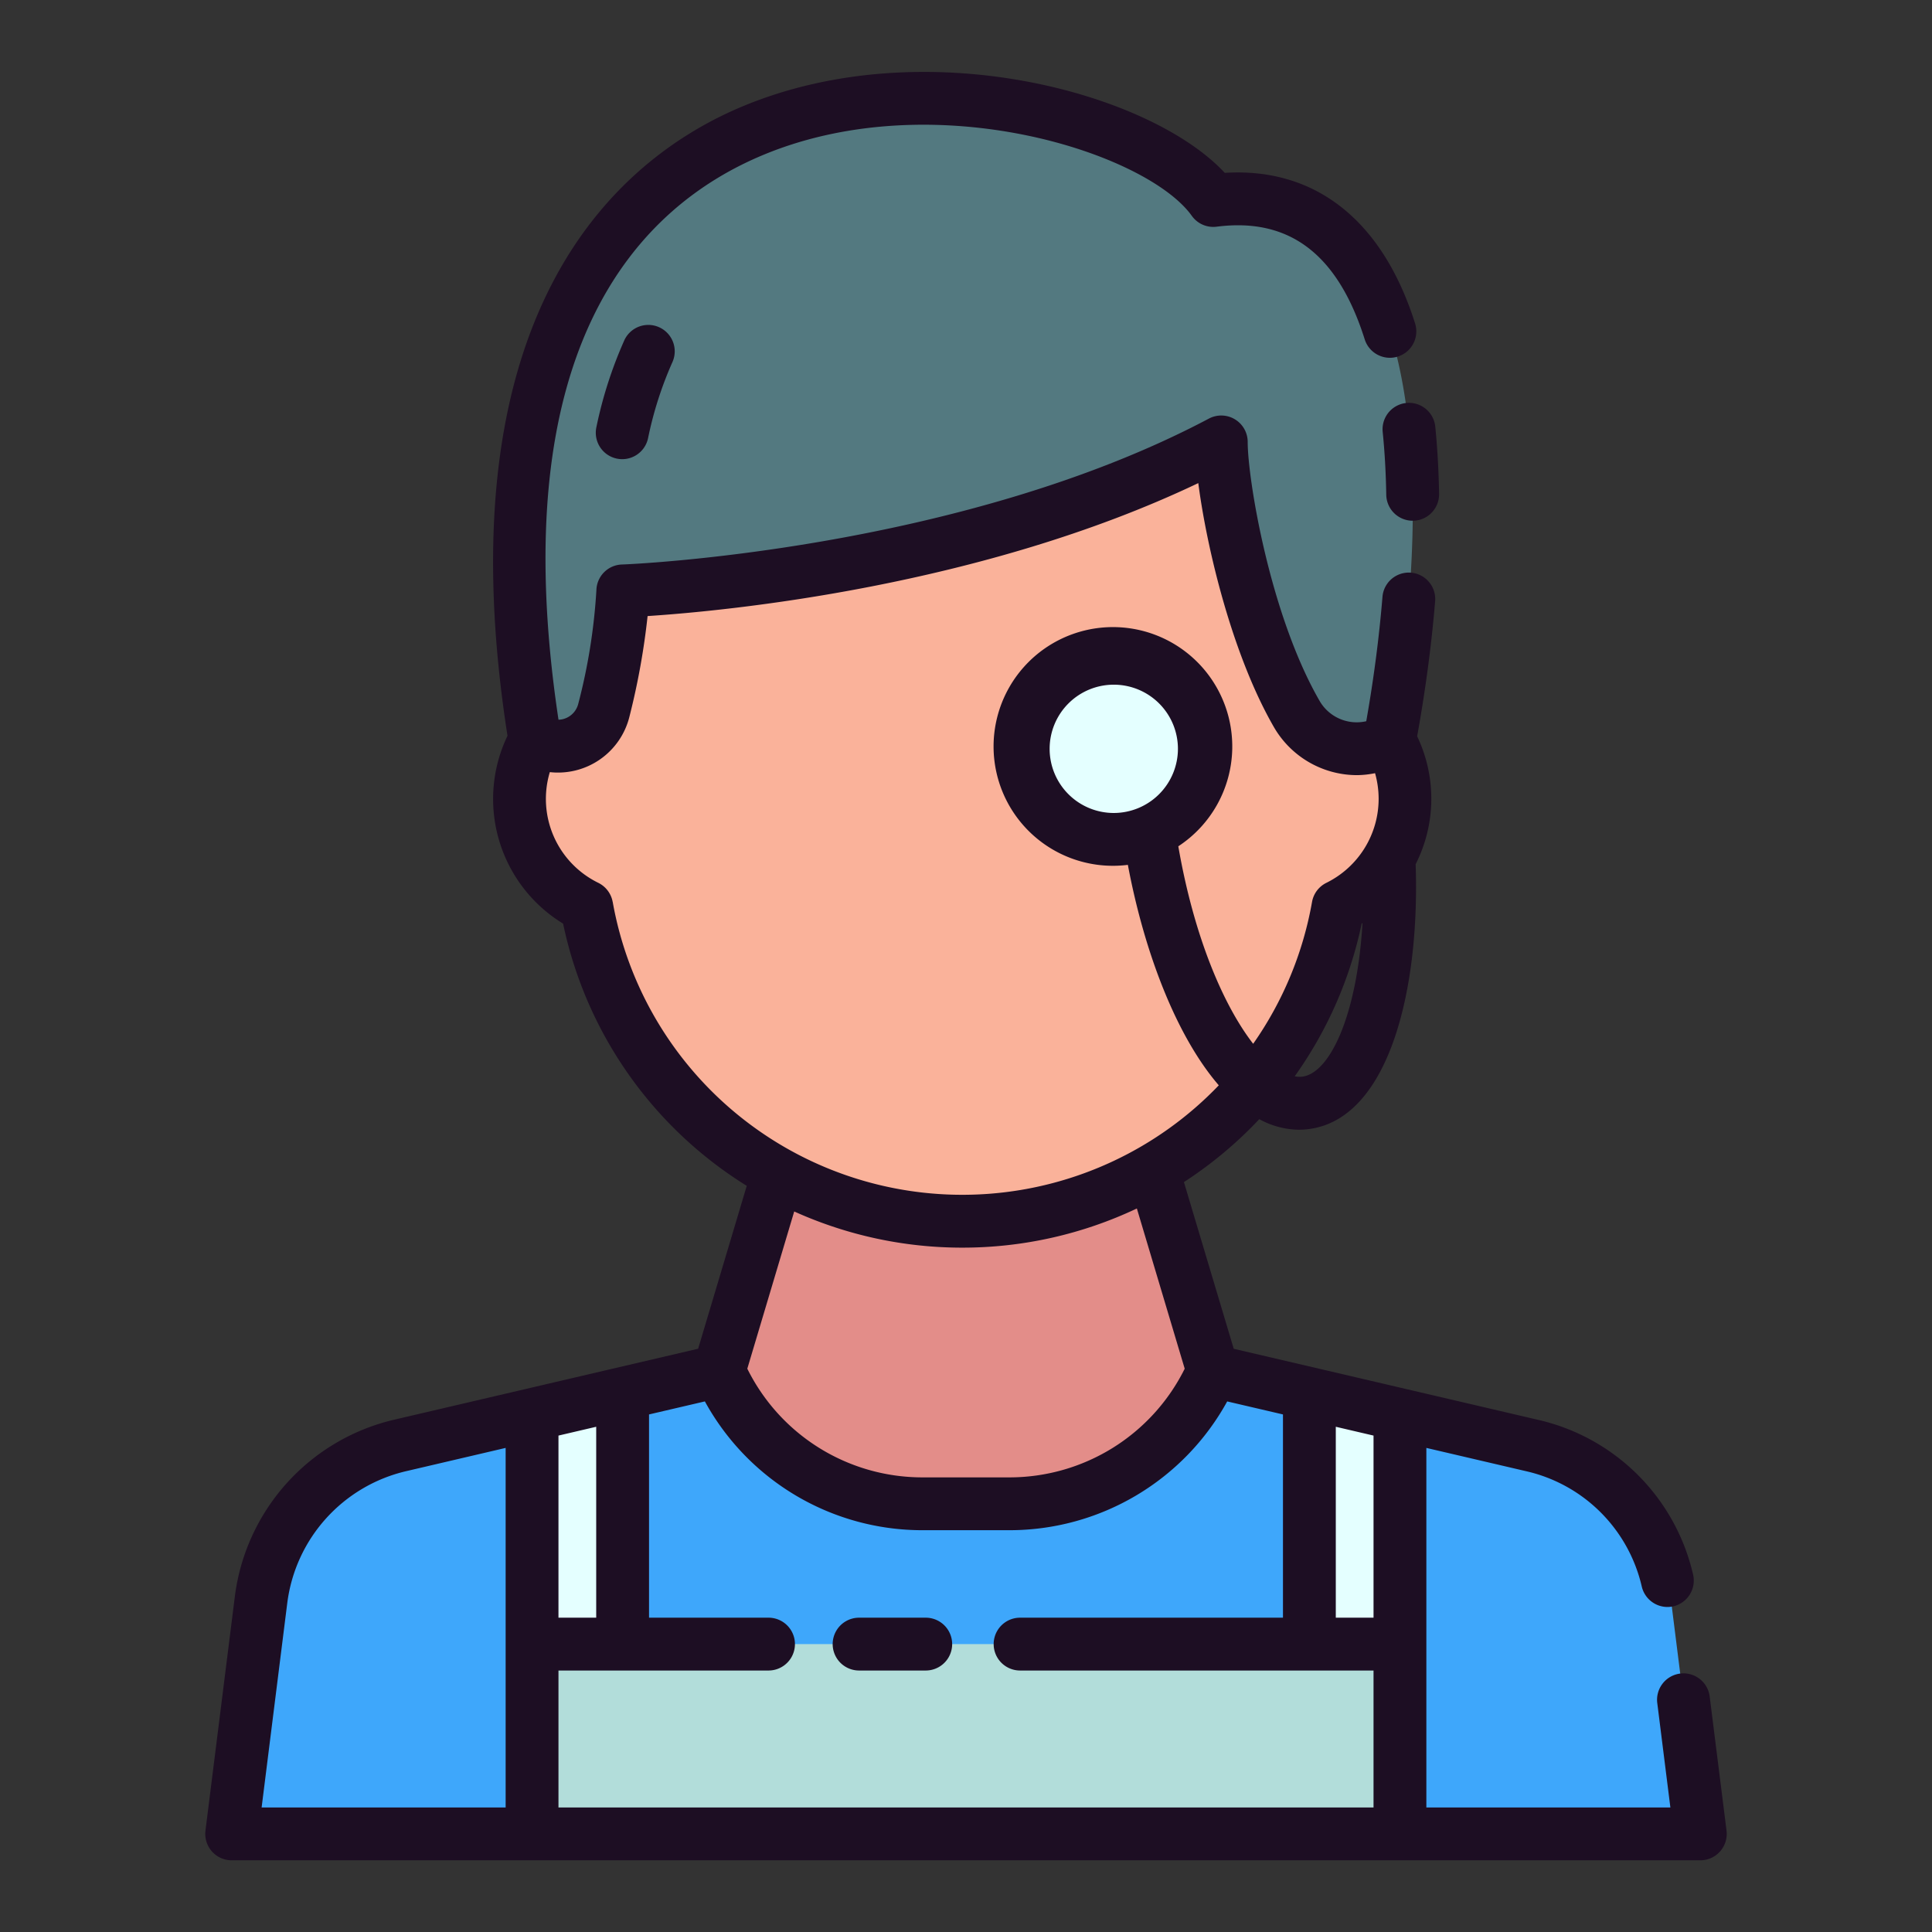 <svg height="512" viewBox="0 0 128 128" width="512" xmlns="http://www.w3.org/2000/svg"><rect x="0" y="0" width="128" height="128" fill="#333333" stroke="none"/><g><g><path d="m112.654 121.5-1.954-15.545a12 12 0 0 0 -9.18-10.186l-21.161-4.936-5.5-18.456h-21.718l-5.5 18.456-21.157 4.936a12 12 0 0 0 -9.18 10.186l-1.958 15.545z" fill="#3ea7fb"/><path d="m80.359 90.833-5.5-18.456h-21.718l-5.5 18.456a14.7 14.7 0 0 0 13.459 8.792h5.8a14.7 14.7 0 0 0 13.459-8.792z" fill="#e38d89"/><path d="m93.092 52.905a7.989 7.989 0 0 0 -4.048-6.949v-19.625h-50.572v19.625a7.988 7.988 0 0 0 .4 14.108 25.282 25.282 0 0 0 49.777 0 7.993 7.993 0 0 0 4.443-7.159z" fill="#fab29a"/><path d="m80.383 13.279c13.617-1.75 15.027 17.867 11.701 35.746l-.04.023a4.544 4.544 0 0 1 -6.138-1.765c-3.335-5.8-4.981-15.029-4.981-18-17.167 9.084-39.667 9.873-39.667 9.873a39.776 39.776 0 0 1 -1.249 7.9 3.121 3.121 0 0 1 -4.536 2l-.041-.023c-8.507-52.562 38.076-45.379 44.951-35.754z" fill="#537980"/><path d="m41.25 92.32v20.33h-6v-18.93z" fill="#e4ffff"/><path d="m92.75 93.72v18.93h-6v-20.33z" fill="#e4ffff"/><path d="m35.25 108.926h57.5v12.574h-57.5z" fill="#b2ddda"/><circle cx="73.792" cy="49.612" fill="#e4ffff" r="6"/></g><g fill="#1d0e23"><path d="m114.387 121.282-1.112-8.85a1.75 1.75 0 1 0 -3.472.436l.864 6.882h-16.167v-23.822l6.622 1.546a10.18 10.18 0 0 1 7.65 7.641 1.753 1.753 0 0 0 1.7 1.352 1.734 1.734 0 0 0 .4-.047 1.752 1.752 0 0 0 1.3-2.1 13.661 13.661 0 0 0 -10.264-10.251l-20.17-4.709-3.3-11.044a26.978 26.978 0 0 0 4.993-4.169 5.564 5.564 0 0 0 2.61.7 5.261 5.261 0 0 0 .715-.049c5.282-.725 7.322-9.252 7.034-17.541a9.588 9.588 0 0 0 .1-8.475c.549-3.046.953-6.056 1.191-8.953a1.75 1.75 0 0 0 -3.489-.287c-.218 2.667-.579 5.435-1.074 8.241a2.836 2.836 0 0 1 -3.106-1.372c-3.289-5.719-4.749-14.688-4.749-17.132a1.751 1.751 0 0 0 -2.569-1.547c-16.585 8.784-38.676 9.668-38.894 9.668a1.748 1.748 0 0 0 -1.687 1.7 38.653 38.653 0 0 1 -1.2 7.523 1.393 1.393 0 0 1 -.8.948 1.351 1.351 0 0 1 -.511.112c-3.722-24.744 5.328-34.03 13.647-37.453 11.341-4.668 25.34-.092 28.311 4.07a1.748 1.748 0 0 0 1.647.719c4.819-.62 8.033 1.825 9.813 7.477a1.75 1.75 0 0 0 3.338-1.052c-2.156-6.848-6.622-10.368-12.615-9.991-4.9-5.294-19.77-9.418-31.826-4.455-7.817 3.211-20.182 12.915-15.694 41.751a9.67 9.67 0 0 0 3.684 12.443 26.928 26.928 0 0 0 12.167 17.373l-3.221 10.792-20.17 4.709a13.809 13.809 0 0 0 -10.52 11.676l-1.95 15.54a1.75 1.75 0 0 0 1.737 1.968h97.3a1.75 1.75 0 0 0 1.737-1.968zm-23.387-14.106h-2.5v-12.649l2.5.584zm-4.709-35.846a1.547 1.547 0 0 1 -.513-.023 26.911 26.911 0 0 0 4.436-10.116c.019-.012.036-.027.055-.039-.359 6.088-2.146 9.926-3.978 10.178zm-45.7-11.575a1.753 1.753 0 0 0 -.944-1.261 6.188 6.188 0 0 1 -3.22-7.339 4.877 4.877 0 0 0 5.278-3.687 47.913 47.913 0 0 0 1.2-6.652c5.213-.341 22.068-1.936 36.485-8.809.57 4.376 2.263 11.393 5 16.148a6.368 6.368 0 0 0 5.511 3.2 6.2 6.2 0 0 0 1.2-.13 6.273 6.273 0 0 1 .237 1.685 6.209 6.209 0 0 1 -3.47 5.584 1.746 1.746 0 0 0 -.942 1.26 23.463 23.463 0 0 1 -3.9 9.4c-1.917-2.469-3.9-6.965-4.96-13.085a7.907 7.907 0 1 0 -3.342 1.23c1.1 5.845 3.229 11.368 6.024 14.606a23.527 23.527 0 0 1 -40.154-12.15zm33.2-5.893a4.25 4.25 0 1 1 4.25-4.25 4.255 4.255 0 0 1 -4.249 4.25zm-10.031 28.798a27 27 0 0 0 11.56-2.595l3.17 10.615a12.964 12.964 0 0 1 -11.59 7.2h-5.8a12.938 12.938 0 0 1 -11.589-7.2l3.108-10.417a27.012 27.012 0 0 0 11.141 2.397zm-26.76 24.516v-12.065l2.5-.584v12.649zm-17.964-1a10.3 10.3 0 0 1 7.842-8.7l6.622-1.548v23.822h-16.167zm17.964 13.574v-9.074h13.917a1.75 1.75 0 1 0 0-3.5h-7.917v-13.466l3.7-.863a16.428 16.428 0 0 0 14.4 8.533h5.8a16.463 16.463 0 0 0 14.405-8.532l3.695.862v13.466h-17.417a1.75 1.75 0 0 0 0 3.5h23.417v9.074z"/><path d="m91.607 28.616c.133 1.312.212 2.713.236 4.163a1.75 1.75 0 0 0 1.749 1.721h.029a1.751 1.751 0 0 0 1.722-1.779c-.026-1.548-.111-3.047-.253-4.457a1.75 1.75 0 0 0 -3.483.352z"/><path d="m41.358 22.557a28.046 28.046 0 0 0 -1.847 5.75 1.75 1.75 0 1 0 3.424.727 24.5 24.5 0 0 1 1.611-5.034 1.75 1.75 0 0 0 -3.188-1.446z"/><path d="m61.333 107.176h-4.416a1.75 1.75 0 0 0 0 3.5h4.416a1.75 1.75 0 1 0 0-3.5z"/></g></g></svg>
